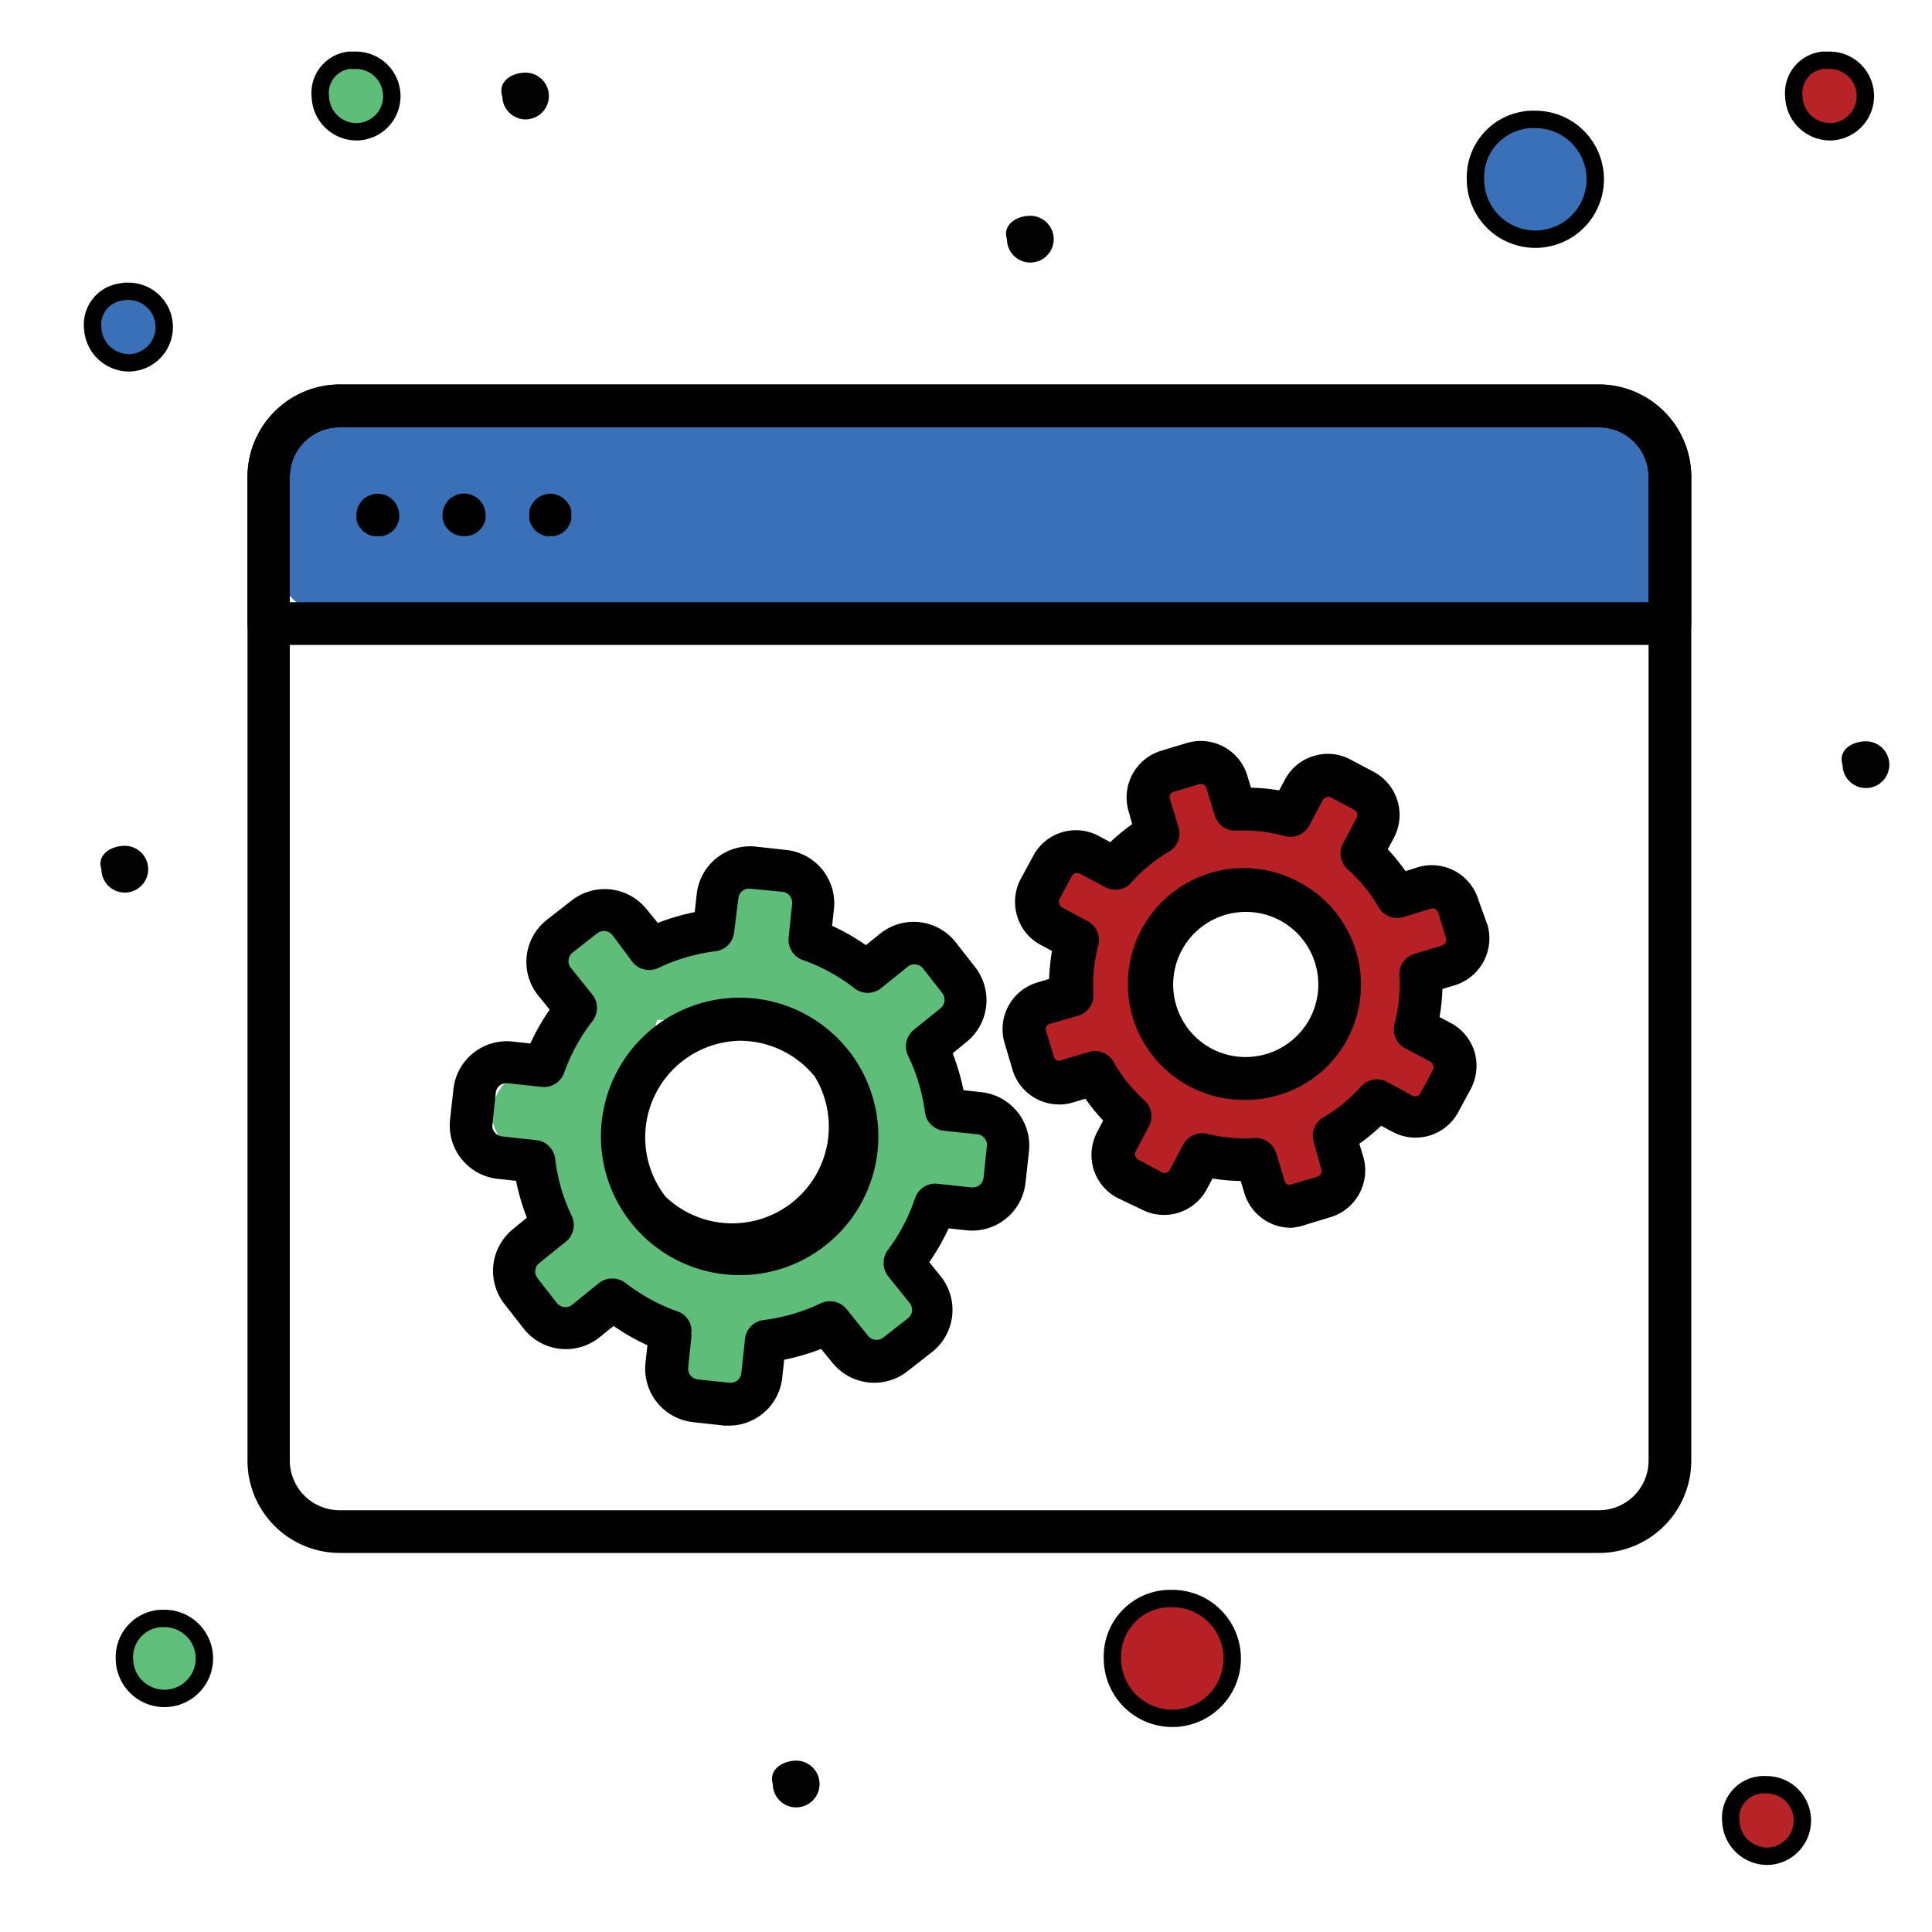 <?xml version="1.0" encoding="UTF-8"?>
<svg xmlns="http://www.w3.org/2000/svg" data-name="Layer 1" viewBox="0 0 100 100">
  <path d="M60.68,82.74a3.1,3.1,0,1,1-3.1,3.1h0a3,3,0,0,1,2.9-3.1h.2Z" style="fill:#b72025;stroke:#010101;stroke-miterlimit:10;stroke-width:0.9px"></path>
  <path d="M8.5,83.77a2.07,2.07,0,1,1-2.06,2.07h0a2,2,0,0,1,1.93-2.07H8.5Z" style="fill:#5fbe7a;stroke:#010101;stroke-miterlimit:10;stroke-width:0.9px"></path>
  <path d="M79.47,6.18a3.1,3.1,0,1,1-3.1,3.1h0a3,3,0,0,1,2.9-3.1h.2Z" style="fill:#3970b8;stroke:#010101;stroke-miterlimit:10;stroke-width:0.9px"></path>
  <path d="M91.39,92.38a1.85,1.85,0,1,1,.1,3.7,1.89,1.89,0,0,1-1.9-1.8h0a1.71,1.71,0,0,1,1.49-1.89h0A1.43,1.43,0,0,1,91.39,92.38Z" style="fill:#b72327;stroke:#010101;stroke-miterlimit:10;stroke-width:0.9px"></path>
  <path d="M18.38,3.12a1.86,1.86,0,0,1,1.9,1.8,1.84,1.84,0,0,1-1.8,1.9A1.88,1.88,0,0,1,16.58,5h0a1.7,1.7,0,0,1,1.49-1.88h.31Z" style="fill:#5ebe79;stroke:#010101;stroke-miterlimit:10;stroke-width:0.9px"></path>
  <path d="M94.65,3.12a1.85,1.85,0,0,1,.1,3.7A1.88,1.88,0,0,1,92.85,5h0a1.7,1.7,0,0,1,1.49-1.88h.31Z" style="fill:#b72327;stroke:#010101;stroke-miterlimit:10;stroke-width:0.9px"></path>
  <path d="M6.6,15.08a1.85,1.85,0,1,1,.1,3.7A1.89,1.89,0,0,1,4.8,17h0a1.7,1.7,0,0,1,1.49-1.89h0A1,1,0,0,1,6.6,15.08Z" style="fill:#3970b8;stroke:#010101;stroke-miterlimit:10;stroke-width:0.9px"></path>
  <path d="M6.46,43.78A1.21,1.21,0,1,1,5.25,45h0C5,44.26,5.71,43.78,6.46,43.78Z" style="fill:#020202"></path>
  <path d="M41.23,91.13A1.21,1.21,0,1,1,40,92.34h0C39.78,91.61,40.48,91.13,41.23,91.13Z" style="fill:#020202"></path>
  <path d="M96.58,38.37a1.21,1.21,0,1,1-1.21,1.21h0C95.13,38.85,95.83,38.37,96.58,38.37Z" style="fill:#020202"></path>
  <path d="M27.2,3.76a1.21,1.21,0,1,1,0,2.42A1.21,1.21,0,0,1,26,5h0C25.75,4.25,26.45,3.76,27.2,3.76Z" style="fill:#020202"></path>
  <path d="M53.33,11.17a1.21,1.21,0,1,1-1.21,1.21h0C51.88,11.66,52.58,11.17,53.33,11.17Z" style="fill:#020202"></path>
  <path d="M60.22,43.46c-.1-.08-.11-.42-.15-.53s.12,0,0,.11,0-.09,0-.11c-.13.12-.25.24-.39.35a10.13,10.13,0,0,0-1.75,1.58,12.64,12.64,0,0,0-2,4.64,7.72,7.72,0,0,0,4,8.77c3,1.59,7.36,2.22,10.06-.17a12.77,12.77,0,0,0,2.84-4,9.05,9.05,0,0,0,.35-5.77,6.79,6.79,0,0,0-.89-2.57,7,7,0,0,0-2.15-1.68,17.35,17.35,0,0,0-2.26-1.76A4.41,4.41,0,0,0,64.55,42a2,2,0,0,0,.53,3.93,7.28,7.28,0,0,0,5-1.72L67,43.78c.88,1.63,1.66,3.4,2.69,4.94,1.15,1.71,3.52,2.59,5.15.9a2,2,0,0,0-2-3.34l-1.61.42a2,2,0,0,0-1.47,1.93A40.37,40.37,0,0,0,70.22,54a3.44,3.44,0,0,0,3.23,3,2,2,0,0,0,1-3.72,5.13,5.13,0,0,0-5.63.37,11.41,11.41,0,0,0-3.46,4.83L69,59c-.69-2.24-2.74-3.44-4.94-3.86a5.74,5.74,0,0,0-3.71.14,3.17,3.17,0,0,0-1.26,1.23,4.26,4.26,0,0,0-.36.85c-.2.59,0-.12.64-.32L61.65,60c1.48-2.84.05-5.53-1.86-7.71a4.31,4.31,0,0,0-3.23-1.82,2.89,2.89,0,0,0-2.87,3,2,2,0,0,0,3,1.73c2.36-1.45,2.95-4.09,3.23-6.65.15-1.46-.13-3.09-1.51-3.89a2.86,2.86,0,0,0-4,1,2.05,2.05,0,0,0,.72,2.74,2,2,0,0,0,2.74-.72,1.18,1.18,0,0,1-1.52.44c-.33-.12-.47-.29-.42-.5a5.23,5.23,0,0,0,0,.81,10.69,10.69,0,0,1-.2,1.29,6.3,6.3,0,0,1-.38,1.24,1.6,1.6,0,0,1-.68.78l3,1.73c-.19.79-.56,1.11-1.14,1q-.31.13-.33-.06c0,.07.4.39.45.45a10.44,10.44,0,0,1,.95,1.14c.38.53.93,1.38.58,2-.76,1.45.51,3.53,2.26,2.94a3.11,3.11,0,0,0,2-2c0-.13.1-.26.13-.38.06-.29.06-.12-.2.14s-.29.15-.14.24l.31,0a7.19,7.19,0,0,1,1.84.45,5.33,5.33,0,0,0,.5.3c.22.17.2.13.28.4.46,1.48,2.92,2.15,3.65.48a11.31,11.31,0,0,1,1.82-3.14c.54-.59,1.21-1,1.81-.63l1-3.73a.84.84,0,0,1,.65.32c.19.23.22.23.06,0,0,.14,0,0,0-.11A7.05,7.05,0,0,1,74,52.13l-.23-3.5-1.47,1.93L74,50.14,72,46.8c.51-.53.81,0,1-.2,0,0-.11-.2-.12-.24a10.41,10.41,0,0,0-.83-1.54l-1.66-3.06a2,2,0,0,0-3.14-.41,3.18,3.18,0,0,1-2.22.55l.53,3.93c.57-.17,1.76,1.23,2.25,1.59a8.17,8.17,0,0,1,1.06.6,4.84,4.84,0,0,1,.42,1.88,4.22,4.22,0,0,1-.61,3.25c-.52.82-1.15,2-2.13,2.41a5.84,5.84,0,0,1-3.07-.16,5.63,5.63,0,0,1-3-1.64c-1.53-1.72-.74-4.19.28-6,.63-1.13,1.94-1.6,2.66-2.69a3.48,3.48,0,0,0-.4-4.44,2.06,2.06,0,0,0-2.83,0,2,2,0,0,0,0,2.83Z" style="fill:#b72025"></path>
  <path d="M38.79,70.49a29,29,0,0,1,.38-3.23c.37-2.11-2.49-3.65-3.66-1.54l-.12.21.72-.72-.21.12,1-.27h-.24l1,.27c-1.79-1-3.78-2.39-5.82-2.7a3.9,3.9,0,0,0-4.44,2.66,2,2,0,0,0,2.94,2.25c1.68-.88,3.23-2.16,3.33-4.2a3.55,3.55,0,0,0-.64-2.18c-.19-.28-.6-.58-.76-.87a2.91,2.91,0,0,1-.17-1c-.21-1.68-.7-3.49-2.49-4.12a3.12,3.12,0,0,0-4.08,1.94,2,2,0,0,0,1.93,2.53,3.84,3.84,0,0,0,3.67-2.18,22.86,22.86,0,0,1,2.23-3.07c1.38-2.1.93-5.74-1.92-6.32-2.12-.42-3.64,2.52-1.54,3.66,4.16,2.25,11.07,1,11.7-4.48.22-2-2.92-2.76-3.73-1a5.31,5.31,0,0,0-.55,4A3.17,3.17,0,0,0,38.76,52a7.75,7.75,0,0,0,2.31.53c1.22.3,2.18,1.26,3.44,1.52a4.11,4.11,0,0,0,4-1.1,2,2,0,0,0-2.42-3.14,5.35,5.35,0,0,0-2.93,3.35,3.74,3.74,0,0,0,.36,2.41c.28.55.87,1,1,1.62s0,1.44.24,2.13a3.55,3.55,0,0,0,1.41,2,5.36,5.36,0,0,0,4.43.38c2.51-.62,1.44-4.39-1.06-3.85a8,8,0,0,1-2-.2,3.75,3.75,0,0,0-2.2.5c-1.57.93-1.8,2.83-2.17,4.45s-1.06,3.38-.53,5a3.15,3.15,0,0,0,4,2.08,2,2,0,0,0,0-3.86,16,16,0,0,1-3.26-1.92,2,2,0,0,0-2,0l-3.8,1.66c-2,.86-.77,3.62,1,3.73a8.61,8.61,0,0,0,6-2.1,2,2,0,0,0,0-2.83,2.06,2.06,0,0,0-2.83,0,4.5,4.5,0,0,1-3.21.93l1,3.72,3.8-1.66h-2a20.21,20.21,0,0,0,4.22,2.33V65.77a1,1,0,0,1,.9.51,1.45,1.45,0,0,1,.06-.41,8.18,8.18,0,0,0,.28-1.21c.2-.88.39-1.77.61-2.65a4.42,4.42,0,0,1,.14-.52c.11-.28,0-.24-.25.11a2.43,2.43,0,0,0,.55.07,7.26,7.26,0,0,0,2.71,0l-1.06-3.85c-.29.07-.74.06-1,.16s0,.07.08.25c-.25-.86-.08-1.77-.41-2.64a16.49,16.49,0,0,0-1.13-1.84c.16.28-.46.27.11.07a8.06,8.06,0,0,0,.9-.58L45.68,50.1c-.32.36-2.22-.93-2.57-1.09a4.4,4.4,0,0,0-2.3-.53c-.45.13.19.53.31.48a6.83,6.83,0,0,0,.22-.68l-3.72-1c-.1.87-1.69,1.38-2.37,1.53a4.82,4.82,0,0,1-3.31-.51L30.4,52c.77.16-.51-.24-.26-.34.05,0,0,.23,0,.23-.28.37-.49.84-.83,1.23A10.21,10.21,0,0,0,28,54.84c-.13.23-.47.7-.42.92-.11.23,0,.2.18-.1.17,0,.09,0-.26,0l1.93,2.53.08-.22-.52.88c-.2.26-1-.06-1-.09s.11.42.14.55a10,10,0,0,0,.55,2.61A4.39,4.39,0,0,0,29.38,63c.22.25.29.52.36.27s-.24.13-.32.18c-.35.22-.7.43-1.08.63l2.94,2.26c-.3.94-.3,0-.08.21s.8.27.9.32c.8.39,1.58.84,2.36,1.26a5,5,0,0,0,2.45.93A2.45,2.45,0,0,0,39,67.74L35.31,66.2a38.64,38.64,0,0,0-.52,4.29c-.15,2.57,3.85,2.56,4,0Z" style="fill:#5ebe79"></path>
  <path d="M19.19,32.54q31.06-.09,62.12.15c7.72.06,7.73-11.94,0-12q-31.05-.23-62.12-.15c-7.72,0-7.73,12,0,12Z" style="fill:#3970b8"></path>
  <path d="M82.76,80.38H17.59a4.78,4.78,0,0,1-4.78-4.78V24.69a4.79,4.79,0,0,1,4.78-4.79H82.76a4.79,4.79,0,0,1,4.78,4.79V75.6A4.78,4.78,0,0,1,82.76,80.38ZM17.59,22.12A2.58,2.58,0,0,0,15,24.69V75.6a2.58,2.58,0,0,0,2.57,2.57H82.76a2.57,2.57,0,0,0,2.57-2.57V24.69a2.57,2.57,0,0,0-2.57-2.57Z" style="fill:#010101"></path>
  <path d="M86.44,33.38H13.91a1.1,1.1,0,0,1-1.1-1.1V24.69a4.79,4.79,0,0,1,4.78-4.79H82.76a4.79,4.79,0,0,1,4.78,4.79v7.59A1.1,1.1,0,0,1,86.44,33.38ZM15,31.17H85.33V24.69a2.57,2.57,0,0,0-2.57-2.57H17.59A2.57,2.57,0,0,0,15,24.69Z" style="fill:#010101"></path>
  <path d="M19.53,27.75a.86.86,0,0,1-.22,0l-.2-.06a.72.72,0,0,1-.19-.11.76.76,0,0,1-.17-.13c-.05-.05-.09-.11-.14-.17a1.74,1.74,0,0,1-.1-.19,1.66,1.66,0,0,1-.06-.21.75.75,0,0,1,0-.21,1.09,1.09,0,0,1,.32-.79.79.79,0,0,1,.17-.14l.19-.1.2-.06a1.09,1.09,0,0,1,.44,0,1.66,1.66,0,0,1,.21.06l.19.1.17.14a1.15,1.15,0,0,1,.32.79,1.49,1.49,0,0,1,0,.21,1.72,1.72,0,0,1-.07.21,1.63,1.63,0,0,1-.09.19c-.05.06-.09.12-.14.17a1.09,1.09,0,0,1-.17.13.93.93,0,0,1-.19.11l-.21.06A.82.82,0,0,1,19.53,27.75Z" style="fill:#010101"></path>
  <path d="M28.48,27.75a.78.78,0,0,1-.21,0,1.29,1.29,0,0,1-.21-.06l-.19-.1-.17-.14a.7.7,0,0,1-.13-.17.93.93,0,0,1-.11-.19.83.83,0,0,1-.06-.21.76.76,0,0,1,0-.21.91.91,0,0,1,0-.23.76.76,0,0,1,.06-.2.72.72,0,0,1,.11-.19,1,1,0,0,1,.13-.17l.17-.14.19-.1.21-.06a1,1,0,0,1,.43,0l.21.06.19.1.16.14a.7.7,0,0,1,.14.17,1.18,1.18,0,0,1,.11.19,1.52,1.52,0,0,1,.06.2,1.79,1.79,0,0,1,0,.23,1.49,1.49,0,0,1,0,.21,1.66,1.66,0,0,1-.06.21l-.11.19a.55.55,0,0,1-.14.17l-.16.14-.19.1-.21.06A.78.78,0,0,1,28.48,27.75Z" style="fill:#010101"></path>
  <path d="M24,27.75a1.08,1.08,0,0,1-.78-.32,1.22,1.22,0,0,1-.15-.17l-.1-.19-.06-.21a1.49,1.49,0,0,1,0-.21,1.11,1.11,0,0,1,.33-.79,1.13,1.13,0,0,1,1.56,0,1.1,1.1,0,0,1,.33.79.76.76,0,0,1,0,.21.83.83,0,0,1-.06.21,1.74,1.74,0,0,1-.1.19,1.15,1.15,0,0,1-.14.17A1.1,1.1,0,0,1,24,27.75Z" style="fill:#010101"></path>
  <path d="M38.3,66a7.18,7.18,0,1,1,4.49-1.59A7.14,7.14,0,0,1,38.3,66Zm0-12.13a5,5,0,0,0-3.85,8.07,5,5,0,0,0,7.72-6.22h0a5,5,0,0,0-3.87-1.85Z" style="fill:#010101"></path>
  <path d="M37.8,73.79h-.3l-1.63-.18a2.78,2.78,0,0,1-2.46-3.06l.1-.92a11.42,11.42,0,0,1-1.75-1l-.73.59a2.78,2.78,0,0,1-3.9-.42l-1-1.28a2.78,2.78,0,0,1,.42-3.9l.72-.59a11.61,11.61,0,0,1-.56-1.91l-.92-.1A2.78,2.78,0,0,1,23.29,58l.18-1.63a2.78,2.78,0,0,1,3.06-2.46l.92.1a11.42,11.42,0,0,1,1-1.75l-.59-.73a2.77,2.77,0,0,1,.42-3.9l1.28-1a2.78,2.78,0,0,1,3.9.42l.59.72a11.61,11.61,0,0,1,1.91-.56l.1-.92a2.78,2.78,0,0,1,3.06-2.47l1.63.18A2.78,2.78,0,0,1,43.17,47l-.1.92a11.42,11.42,0,0,1,1.75,1l.73-.59h0a2.77,2.77,0,0,1,3.9.42l1,1.28a2.78,2.78,0,0,1-.42,3.9l-.72.59a11.61,11.61,0,0,1,.56,1.91l.92.1a2.78,2.78,0,0,1,2.47,3.06l-.18,1.63a2.78,2.78,0,0,1-3.06,2.46l-.92-.1a11.42,11.42,0,0,1-1,1.75l.59.73a2.78,2.78,0,0,1-.42,3.9l-1.28,1a2.78,2.78,0,0,1-3.9-.42l-.59-.72a11.61,11.61,0,0,1-1.91.56l-.1.92A2.78,2.78,0,0,1,37.8,73.79Zm-2-4.71-.18,1.7a.57.57,0,0,0,.12.41.58.58,0,0,0,.38.21l1.63.17a.56.56,0,0,0,.62-.49l.19-1.76a1.1,1.1,0,0,1,1-1,9.63,9.63,0,0,0,2.92-.86,1.11,1.11,0,0,1,1.34.3l1.11,1.38a.57.57,0,0,0,.79.09l1.28-1a.56.56,0,0,0,.08-.79l-1.11-1.38a1.13,1.13,0,0,1,0-1.38A9.52,9.52,0,0,0,47.37,62a1.1,1.1,0,0,1,1.22-.72l1.7.18a.57.57,0,0,0,.62-.5l.17-1.63a.5.5,0,0,0-.12-.41.52.52,0,0,0-.37-.21l-1.72-.18a1.11,1.11,0,0,1-1-1A9.71,9.71,0,0,0,47,54.64a1.11,1.11,0,0,1,.3-1.34l1.38-1.11a.57.57,0,0,0,.09-.79l-1-1.28a.54.54,0,0,0-.38-.2.53.53,0,0,0-.41.12l-1.38,1.11a1.11,1.11,0,0,1-1.38,0,9.38,9.38,0,0,0-2.67-1.46,1.11,1.11,0,0,1-.73-1.16L41,46.78a.57.57,0,0,0-.5-.62L38.84,46a.5.5,0,0,0-.41.12.52.52,0,0,0-.21.37L38,48.24a1.1,1.1,0,0,1-1,1,9.63,9.63,0,0,0-2.92.86,1.11,1.11,0,0,1-1.34-.3L31.7,48.4a.57.57,0,0,0-.79-.09l-1.28,1a.57.57,0,0,0-.2.38.53.53,0,0,0,.12.41l1.11,1.38a1.11,1.11,0,0,1,0,1.38,9.52,9.52,0,0,0-1.46,2.67,1.11,1.11,0,0,1-1.16.73l-1.76-.19a.55.55,0,0,0-.62.5l-.17,1.63a.49.49,0,0,0,.12.41.56.56,0,0,0,.37.21l1.76.19a1.11,1.11,0,0,1,1,1,9.34,9.34,0,0,0,.85,2.92,1.11,1.11,0,0,1-.3,1.34l-1.38,1.11a.56.56,0,0,0-.08.79l1,1.28a.56.56,0,0,0,.79.08L31,66.41a1.13,1.13,0,0,1,1.38,0,9.84,9.84,0,0,0,2.66,1.46,1.06,1.06,0,0,1,.73,1.22Z" style="fill:#010101"></path>
  <path d="M64.48,56.93A6,6,0,1,1,67.3,45.69h0a6,6,0,0,1,2.45,8.08,5.89,5.89,0,0,1-3.53,2.9A5.78,5.78,0,0,1,64.48,56.93Zm0-9.73a3.76,3.76,0,0,0-1.78,7.07,3.77,3.77,0,0,0,5.09-1.54,3.76,3.76,0,0,0-1.54-5.09h0A3.74,3.74,0,0,0,64.49,47.2Z" style="fill:#010101"></path>
  <path d="M66.81,63.55a2.52,2.52,0,0,1-2.4-1.79l-.19-.63A10.3,10.3,0,0,1,62.76,61l-.31.58a2.51,2.51,0,0,1-3.4,1L57.83,62a2.53,2.53,0,0,1-1.23-1.49,2.56,2.56,0,0,1,.19-1.92L57.1,58a10.07,10.07,0,0,1-.92-1.13l-.63.19a2.52,2.52,0,0,1-3.14-1.68L52,54a2.52,2.52,0,0,1,1.67-3.14l.63-.19a11.68,11.68,0,0,1,.15-1.45l-.58-.31a2.47,2.47,0,0,1-1.22-1.49,2.51,2.51,0,0,1,.18-1.92l.66-1.22a2.5,2.5,0,0,1,3.4-1l.58.31a10,10,0,0,1,1.13-.93L58.42,42a2.52,2.52,0,0,1,1.68-3.14l1.32-.4a2.52,2.52,0,0,1,3.14,1.68l.19.63a10.16,10.16,0,0,1,1.46.14l.31-.58A2.48,2.48,0,0,1,68,39.13a2.45,2.45,0,0,1,1.91.19l1.23.65a2.53,2.53,0,0,1,1,3.41l-.31.58a10.07,10.07,0,0,1,.92,1.13l.63-.2a2.52,2.52,0,0,1,3.14,1.68L77,47.9A2.54,2.54,0,0,1,75.29,51l-.63.19a10.19,10.19,0,0,1-.15,1.45l.58.31a2.53,2.53,0,0,1,1.23,1.49,2.57,2.57,0,0,1-.19,1.92l-.66,1.22a2.51,2.51,0,0,1-3.4,1l-.58-.31a10,10,0,0,1-1.13.93l.19.63A2.53,2.53,0,0,1,68.87,63l-1.32.4A2.65,2.65,0,0,1,66.81,63.55ZM65,58.9a1.12,1.12,0,0,1,1.06.79l.43,1.43a.3.3,0,0,0,.14.18.35.35,0,0,0,.23,0l1.33-.4a.3.3,0,0,0,.2-.38L68,59.11a1.11,1.11,0,0,1,.5-1.28,7.81,7.81,0,0,0,1.94-1.59A1.11,1.11,0,0,1,71.8,56l1.31.71a.3.3,0,0,0,.41-.13l.66-1.22a.38.38,0,0,0,0-.23.34.34,0,0,0-.15-.18l-1.32-.7A1.11,1.11,0,0,1,72.18,53a7.83,7.83,0,0,0,.25-2.5,1.1,1.1,0,0,1,.79-1.13l1.43-.43a.32.32,0,0,0,.2-.38l-.41-1.33a.3.3,0,0,0-.37-.2l-1.43.44a1.11,1.11,0,0,1-1.28-.51A8,8,0,0,0,69.76,45a1.11,1.11,0,0,1-.24-1.35l.7-1.32a.3.3,0,0,0-.12-.41l-1.22-.65a.28.28,0,0,0-.23,0,.28.28,0,0,0-.18.14h0l-.7,1.32a1.12,1.12,0,0,1-1.26.55A7.86,7.86,0,0,0,64,43a1.12,1.12,0,0,1-1.12-.78l-.44-1.43a.29.29,0,0,0-.37-.2l-1.33.4a.31.31,0,0,0-.18.15.33.33,0,0,0,0,.23L61,42.81a1.1,1.1,0,0,1-.5,1.28,7.81,7.81,0,0,0-1.94,1.59,1.09,1.09,0,0,1-1.35.24l-1.32-.7a.31.31,0,0,0-.41.12l-.65,1.22a.34.34,0,0,0,0,.23.31.31,0,0,0,.15.18l1.32.71a1.11,1.11,0,0,1,.55,1.26,7.83,7.83,0,0,0-.25,2.5,1.11,1.11,0,0,1-.78,1.13L54.33,53a.31.31,0,0,0-.18.15.28.28,0,0,0,0,.23l.4,1.32a.3.3,0,0,0,.14.18.29.29,0,0,0,.23,0l1.43-.43a1.1,1.1,0,0,1,1.28.5,8.09,8.09,0,0,0,1.6,2,1.11,1.11,0,0,1,.24,1.35l-.7,1.32a.33.33,0,0,0,0,.23.3.3,0,0,0,.15.17l1.22.66a.31.31,0,0,0,.41-.13l.7-1.32a1.12,1.12,0,0,1,1.26-.54A7.88,7.88,0,0,0,65,58.9Zm2.46-18Z" style="fill:#010101"></path>
</svg>

